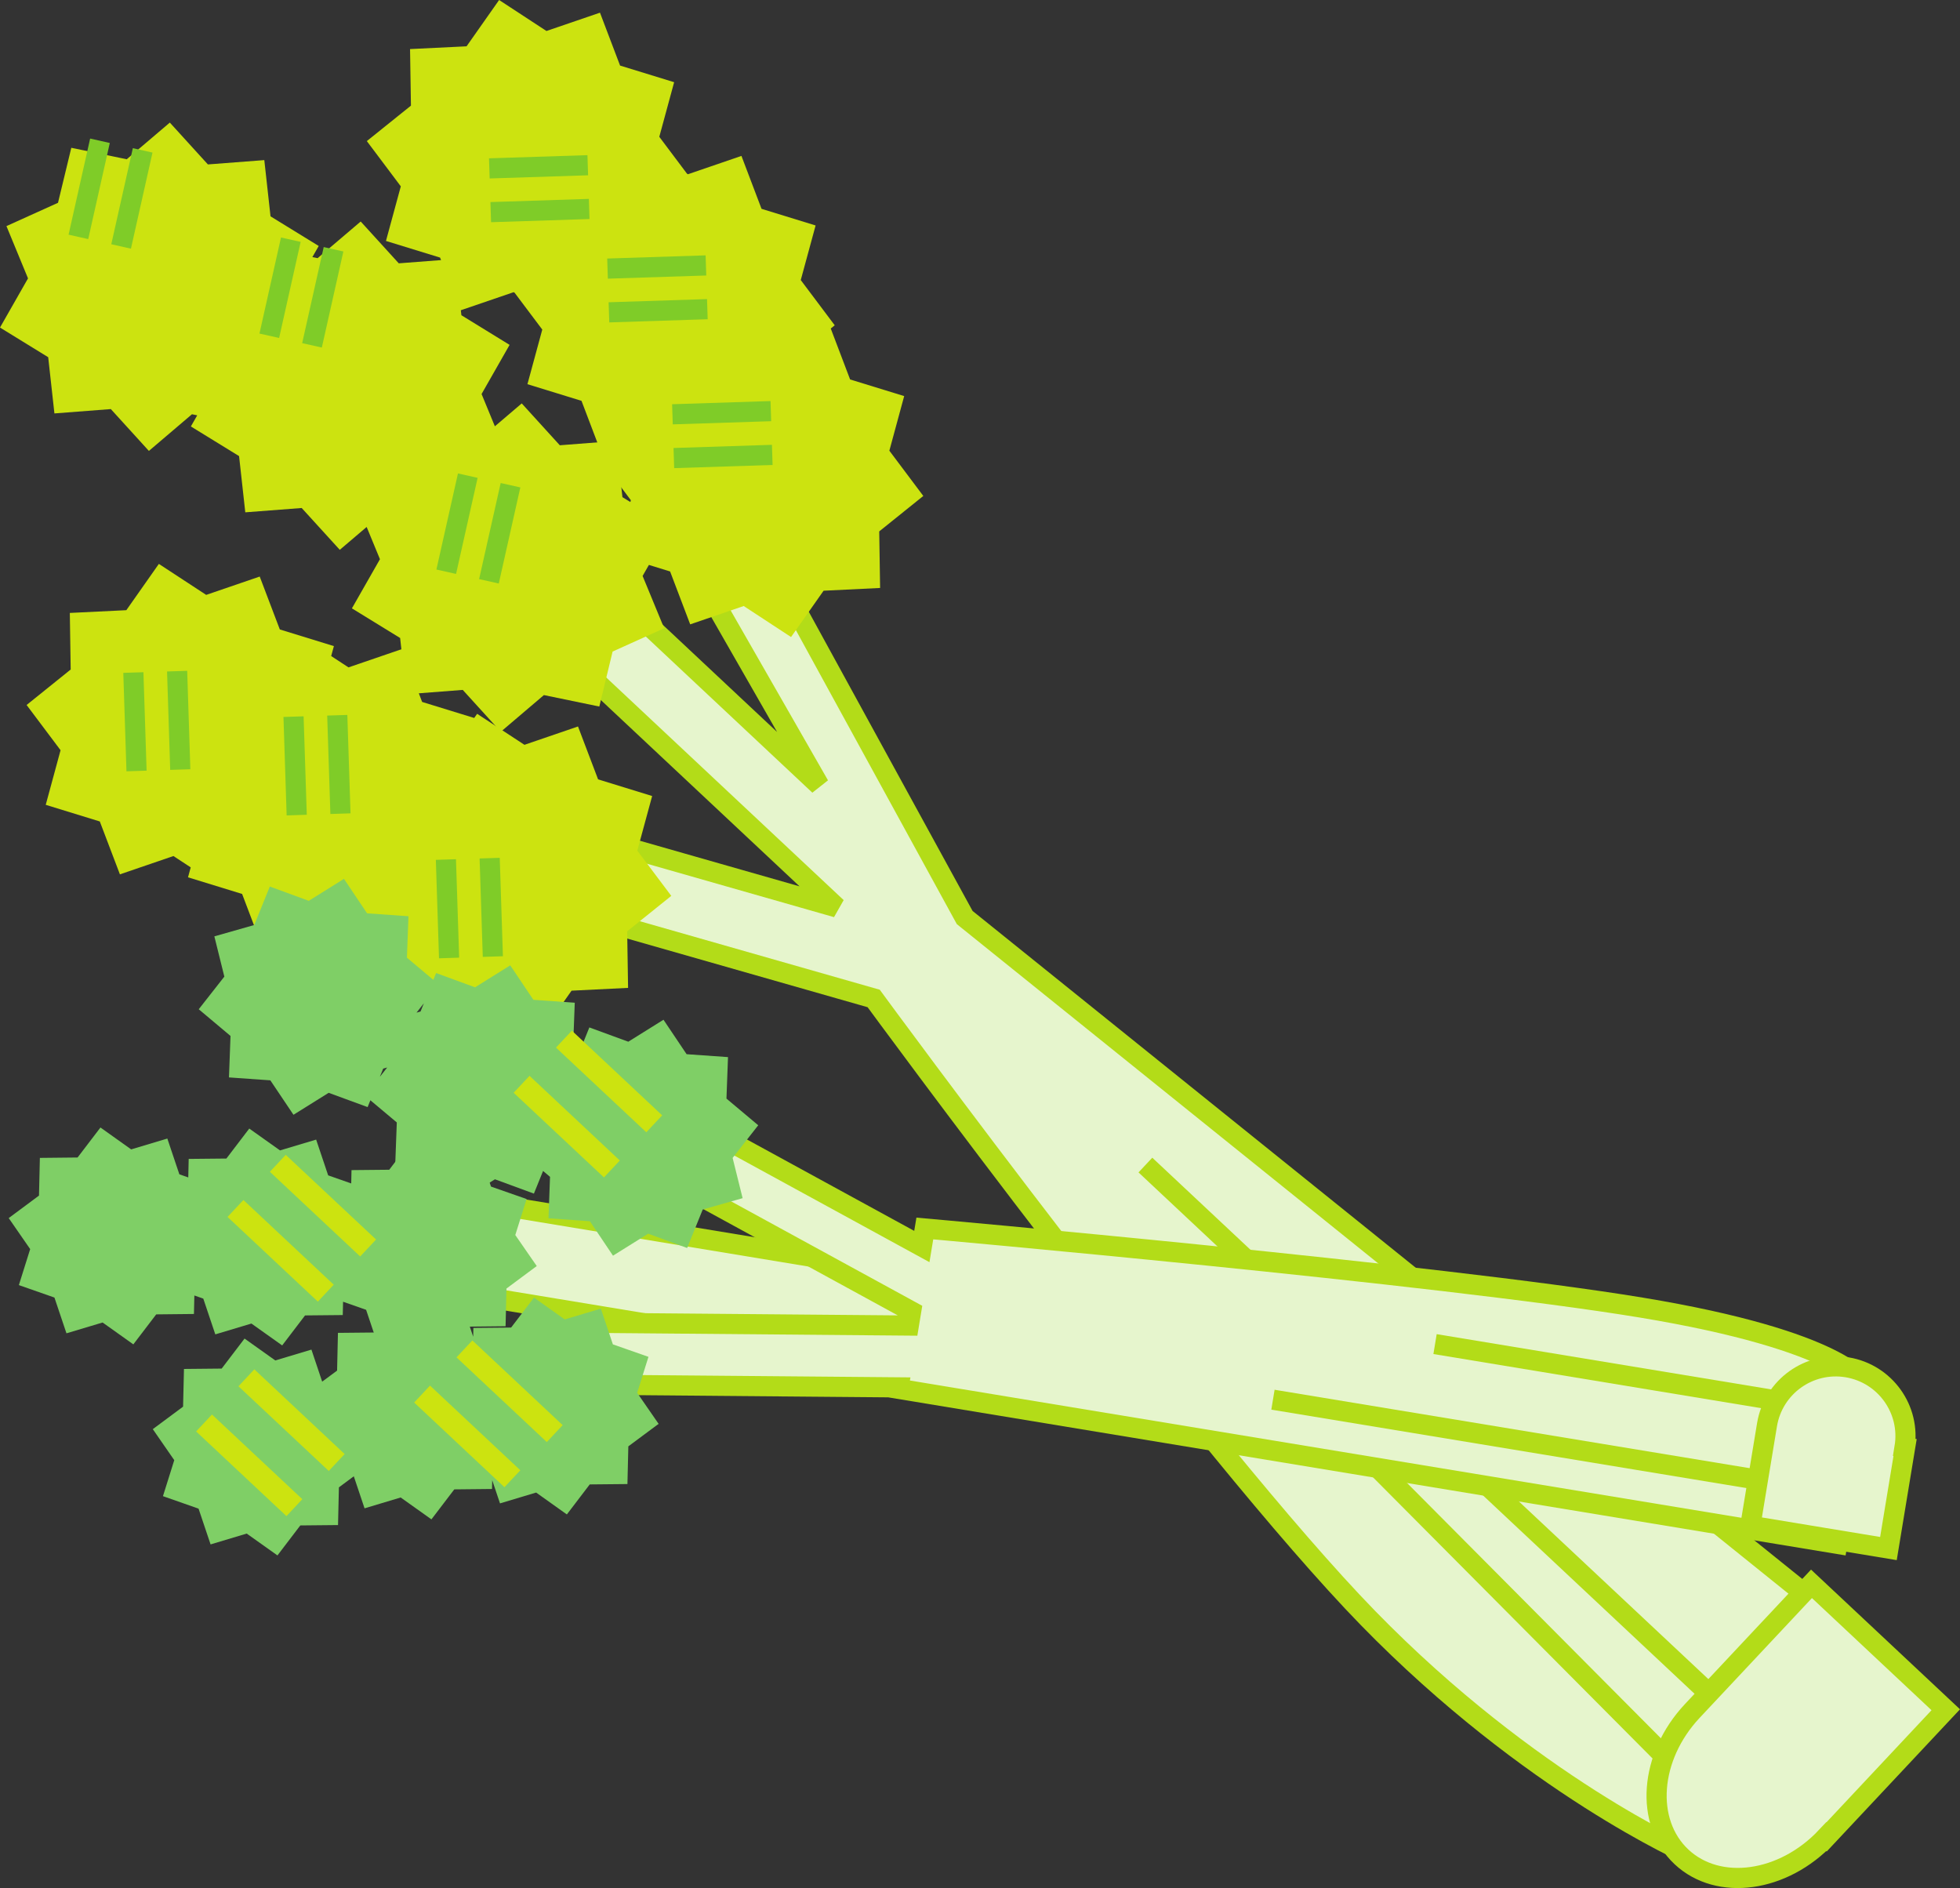 <svg xmlns="http://www.w3.org/2000/svg" width="291.819" height="281.094"><rect width="100%" height="100%" fill="#333333" stroke="none"/><path fill="#e6f5cd" d="m109.879 74.95-8.992 5.155 21.09 36.813-41.329-38.75-7.851 8.375 51.789 48.555-61.793-17.645-3.164 11.078 70.45 20.117s49.386 67.407 73.612 92.254c24.223 24.848 47.797 35.172 47.797 35.172l28.13-30-135.985-109.472-33.754-61.653"/><path fill="none" stroke="#b3dc18" stroke-width="3" d="m109.879 74.95-8.992 5.155 21.09 36.813-41.329-38.75-7.851 8.375 51.789 48.555-61.793-17.645-3.164 11.078 70.45 20.117s49.386 67.407 73.612 92.254c24.223 24.848 47.797 35.172 47.797 35.172l28.13-30-135.985-109.472zm0 0"/><path fill="#cce310" d="m86.055 108.156-7.97 2.73-7.046-4.616-.437.62-7.754-2.386-2.993-7.875-7.968 2.73-2.578-1.687.402-1.48-8.05-2.481-2.993-7.875-7.969 2.73-7.047-4.613-4.843 6.89-8.414.41.128 8.423-6.562 5.281 5.055 6.734-2.207 8.13 8.05 2.476 2.993 7.875 7.968-2.727 2.575 1.688-.403 1.48 8.055 2.477 2.988 7.879 7.973-2.73 7.047 4.613.433-.622 7.758 2.387 2.988 7.875 7.973-2.726 7.047 4.613 4.844-6.89 8.414-.415-.133-8.422 6.566-5.277-5.058-6.734 2.21-8.13-8.05-2.48-2.992-7.875"/><path fill="#cce310" d="m91.746 65.64-8.398.65-5.668-6.231-4 3.406-1.98-4.805 4.171-7.316-7.176-4.414-.925-8.371-8.399.644-5.668-6.226-6.414 5.457-.781-.16.945-1.653-7.176-4.414-.925-8.371-8.399.644-5.668-6.23-6.418 5.46-8.25-1.706-1.98 8.187-7.676 3.47 3.21 7.784L0 48.765l7.176 4.415.926 8.37 8.398-.648 5.668 6.23 6.414-5.46.781.164-.945 1.652 7.176 4.414.926 8.371 8.398-.644 5.672 6.226 4-3.402 1.98 4.8-4.175 7.317 7.18 4.414.921 8.375 8.402-.648 5.664 6.23 6.418-5.46 8.25 1.706L91.21 97l7.677-3.469-3.211-7.785 4.172-7.316-7.176-4.414-.926-8.375"/><path fill="#e6f5cd" d="M251.957 254.727c-6.398 6.824-7.117 16.546-1.605 21.718 5.515 5.168 15.171 3.825 21.574-3l.027.028 17.746-18.93-19.992-18.746-17.75 18.93"/><path fill="none" stroke="#b3dc18" stroke-width="3" d="M251.957 254.727c-6.398 6.824-7.117 16.546-1.605 21.718 5.515 5.168 15.171 3.825 21.574-3l.027.028 17.746-18.93-19.992-18.746zm0 0"/><path fill="#cce310" d="m91.719 82.598 2.207-8.13-5.055-6.734.59-.472-2.883-7.586-8.05-2.48 2.21-8.13-4.113-5.476-.145-.094-7.972 2.727-2.988-7.875-8.055-2.477 2.21-8.129-5.058-6.738 6.567-5.277-.133-8.422 8.414-.41L74.312 0l7.047 4.613 7.97-2.726 2.991 7.875 8.051 2.476-2.21 8.13 4.112 5.476.149.098 7.969-2.731 2.992 7.879 8.05 2.477-2.21 8.128 5.058 6.735-.594.476 2.883 7.586 8.051 2.477-2.207 8.129 5.055 6.738-6.563 5.277.13 8.422-8.415.41-4.844 6.895-7.047-4.617-7.968 2.73-2.992-7.875-8.051-2.48"/><path fill="none" stroke="#7fcc28" stroke-width="3" d="m72.855 25.07 14.657-.472m-14.446 6.984 14.657-.473m2.73 8.879 14.652-.472M90.664 46.5l14.652-.473m-5.199 15.653 14.653-.473m-14.442 6.988 14.652-.472m-95.125 32.402.473 14.656m6.043-14.863.469 14.652m16.863-7.879.473 14.657m6.039-14.864.473 14.653m15.702 6.828.473 14.656m6.043-14.863.473 14.652M14.883 20.957l-3.211 14.309m9.57-12.879-3.21 14.304M43.3 35.684l-3.206 14.304M49.66 37.11l-3.207 14.304m23.195 19.399-3.21 14.304m9.57-12.879-3.211 14.305"/><path fill="#e6f5cd" stroke="#b3dc18" stroke-width="3" d="m170.535 173.45 83.7 78.476m-62.493-46.867 55.594 55.91"/><path fill="#e6f5cd" d="m138.84 190.09-70.465-11.637-2.254 13.637 70.469 11.637 2.25-13.637"/><path fill="none" stroke="#b3dc18" stroke-width="3" d="m138.84 190.09-70.465-11.637-2.254 13.637 70.469 11.637zm0 0"/><path fill="#e6f5cd" d="m137.25 185.578-46.336-25.316-4.418 8.086 49.164 26.863-.351 2.133-46.579-.403-.078 9.215 45.137.39-.035.216 139.797 23.082 3.941-23.867s-3.039-6.34-33.16-11.313c-30.117-4.973-106.637-11.77-106.637-11.77l-.445 2.684"/><path fill="none" stroke="#b3dc18" stroke-width="3" d="m137.25 185.578-46.336-25.316-4.418 8.086 49.164 26.863-.351 2.133-46.579-.403-.078 9.215 45.137.39-.035.216 139.797 23.082 3.941-23.867s-3.039-6.34-33.16-11.313c-30.117-4.973-106.637-11.77-106.637-11.77zm0 0"/><path fill="#7fcf66" d="m98.785 151.816-5.238 3.27-5.8-2.125-1.364 3.367-1.04-.871.231-6.176-6.16-.433-3.445-5.13-5.239 3.27-5.8-2.125-.41 1.016-3.934-3.3.23-6.173-6.16-.433-3.445-5.133-5.238 3.273-5.801-2.129-2.317 5.727-5.94 1.691 1.487 5.993-3.812 4.859 4.73 3.973-.23 6.175 6.16.434 3.445 5.129 5.239-3.27 5.8 2.125.41-1.015 3.934 3.3-.23 6.172 6.16.438 3.445 5.129 5.238-3.274 5.801 2.13 1.363-3.372 1.036.875-.227 6.172 6.16.437 3.442 5.13 5.242-3.274 5.8 2.129 2.317-5.727 5.941-1.691-1.488-5.992 3.813-4.86-4.73-3.972.23-6.176-6.164-.434zm-36.172-1.226-.597.168 1.09-1.39zm-5.562 8.504.597-.168-1.093 1.39.496-1.222m22.453 34.086-3.406 4.465-5.618.054-.027 1.309-1.16-3.45-5.379 1.61-4.578-3.254-3.406 4.465-5.614.055-.128 5.617-2.22 1.644-1.6-4.77-5.38 1.614-4.578-3.258-3.406 4.469-5.613.055-.133 5.613-4.508 3.348 3.195 4.617-1.683 5.36 5.3 1.859 1.79 5.324 5.379-1.613 4.578 3.253 3.402-4.464 5.617-.055.13-5.613 2.218-1.649 1.601 4.77 5.38-1.614 4.577 3.258 3.403-4.465 5.617-.058.031-1.309 1.16 3.453 5.38-1.613 4.573 3.258 3.407-4.469 5.613-.055.133-5.613 4.508-3.348-3.192-4.617 1.68-5.36-5.297-1.858-1.79-5.32-5.382 1.609-4.574-3.254"/><path fill="#7fcf66" d="m61.355 169.684-3.402 4.464-5.617.055-.043 1.985-3.434-1.204-1.789-5.324-5.379 1.61-4.578-3.254-3.406 4.464-5.613.055-.063 2.758-1.328-.465-1.789-5.324-5.383 1.613-4.574-3.258-3.406 4.465-5.614.059-.132 5.613-4.508 3.348 3.195 4.617-1.683 5.36 5.296 1.855 1.79 5.324 5.382-1.61 4.575 3.255 3.406-4.465 5.617-.059.062-2.754 1.329.465 1.789 5.324 5.379-1.61 4.578 3.255 3.406-4.465 5.613-.055.047-1.984 3.43 1.203 1.789 5.324 5.379-1.61 4.578 3.255 3.406-4.465 5.613-.059.133-5.613 4.508-3.348-3.195-4.617 1.683-5.36-5.3-1.855-1.79-5.324-5.378 1.61-4.579-3.254"/><path fill="#e6f5cd" d="M263.086 212.11c.934-5.657 6.273-9.481 11.93-8.548 5.656.934 9.48 6.274 8.546 11.93l.082.012-2.48 15.039-20.562-3.398 2.484-15.036"/><path fill="none" stroke="#b3dc18" stroke-width="3" d="M263.086 212.11c.934-5.657 6.273-9.481 11.93-8.548 5.656.934 9.48 6.274 8.546 11.93l.082.012-2.48 15.039-20.562-3.398zm0 0"/><path fill="#e6f5cd" stroke="#b3dc18" stroke-width="3" d="m213.66 200.105 50.578 8.352m-74.711-.074 72.172 11.914"/><path fill="#cce310" d="m45.012 223.195-13.45-12.605-2.363 2.52 13.45 12.605 2.363-2.52m6.3-6.722-13.445-12.61-2.363 2.524 13.445 12.605 2.363-2.52m26.161 2.418-13.45-12.609-2.359 2.524 13.441 12.605 2.368-2.52m6.3-6.722-13.445-12.61-2.363 2.52 13.445 12.61 2.363-2.52m-34.086-20.91-13.445-12.606-2.363 2.52 13.445 12.61 2.363-2.524m6.305-6.723L42.543 171.93l-2.363 2.52 13.445 12.609 2.367-2.524m36.293-11.762L78.84 160.164l-2.363 2.524 13.445 12.605 2.363-2.52m6.305-6.723-13.445-12.609-2.364 2.524 13.446 12.605 2.363-2.52"/></svg>
